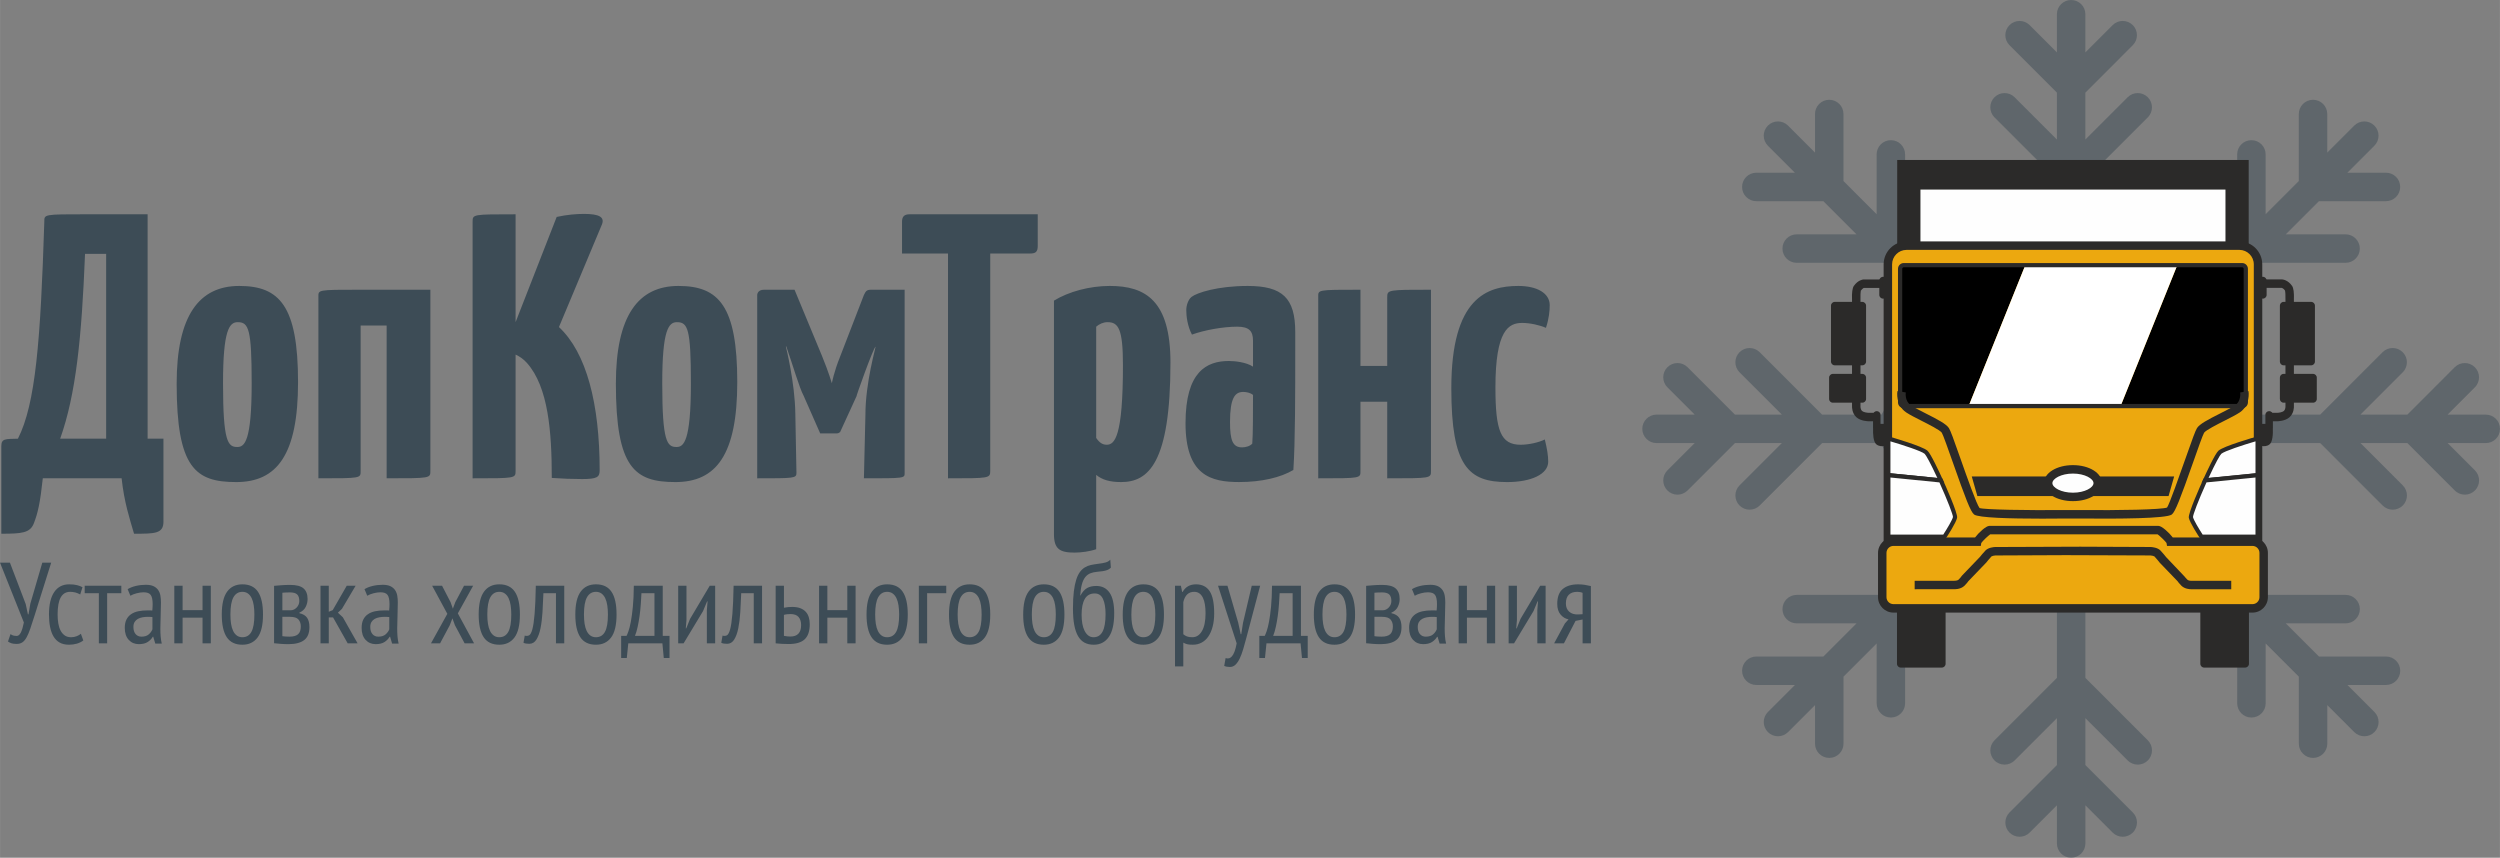 <?xml version="1.0" encoding="UTF-8"?> <!-- Creator: CorelDRAW --> <svg xmlns="http://www.w3.org/2000/svg" xmlns:xlink="http://www.w3.org/1999/xlink" xmlns:xodm="http://www.corel.com/coreldraw/odm/2003" xml:space="preserve" width="31.24mm" height="10.718mm" style="shape-rendering:geometricPrecision; text-rendering:geometricPrecision; image-rendering:optimizeQuality; fill-rule:evenodd; clip-rule:evenodd" viewBox="0 0 3122.9 1071.45"><rect x="0" y="0" width="3122.9" height="1071.45" fill="#808080" stroke="none"/> <defs> <style type="text/css"> <![CDATA[ .fil3 {fill:#FEFEFE;fill-rule:nonzero} .fil2 {fill:#2B2A29;fill-rule:nonzero} .fil4 {fill:#ECA80F;fill-rule:nonzero} .fil0 {fill:#3D4C56;fill-rule:nonzero} .fil5 {fill:black;fill-rule:nonzero} .fil6 {fill:white;fill-rule:nonzero} .fil1 {fill:#3D4C56;fill-rule:nonzero;fill-opacity:0.49} ]]> </style> </defs> <g id="Слой_x0020_1">  <g id="_1740715898800"> <path class="fil0" d="M184.36 267.69l0 280.33 19.78 0 0 103.65c0,15.07 -10.83,15.07 -36.73,15.07 -5.66,-19.31 -12.26,-39.11 -15.54,-69.26l-98.44 0c-3.29,30.63 -6.12,43.35 -11.3,56.54 -4.71,11.78 -15.06,12.72 -40.5,12.72l0 -109.3c0,-9.9 5.17,-8.96 20.71,-9.43 22.14,-43.35 28.26,-122.5 32.97,-270.91 0,-9.43 -0.95,-9.43 52.74,-9.43l76.29 0zm-51.8 280.33l0 -230.86 -26.37 0c-4.23,105.06 -11.3,175.27 -31.08,230.86l57.45 0zm88.08 -68.79c0,105.53 23.54,122.97 74.4,122.97 50.86,0 77.24,-33.92 77.24,-124.85 0,-95.18 -23.08,-120.15 -73.47,-120.15 -49.92,0 -78.17,36.75 -78.17,122.03zm57.92 -0.47c0,-66.91 8.01,-76.32 18.37,-76.32 13.66,0 17.42,8.48 17.42,76.32 0,72.56 -8.96,79.62 -17.89,79.62 -11.79,0 -17.9,-6.13 -17.9,-79.62zm259.02 -116.84l-87.12 0c-55.1,0 -52.75,0 -52.75,9.42l0 226.15c53.69,0 52.75,0 52.75,-9.43l0 -181.39 32.49 0 0 190.81c55.1,0 54.63,0 54.63,-9.43l0 -226.14zm598.59 -94.24c-6.6,0 -9.42,2.83 -9.42,9.43l0 39.58 57.45 0 0 280.8c51.81,0 52.75,0 52.75,-9.43l0 -271.38 49.92 0c6.6,0 9.42,-1.89 9.42,-9.43l0 -39.58 -160.13 0zm180.38 399.53c0,18.37 7.07,23.09 25.43,23.09 8.49,0 19.31,-1.42 27.32,-4.24l0 -92.82c7.53,6.13 16.95,8.95 31.09,8.95 33.9,0 61.69,-23.08 61.69,-149.35 0,-77.27 -31.09,-95.65 -75.82,-95.65 -24.96,0 -51.34,7.07 -69.71,18.37l0 291.64zm52.75 -259.13c3.77,-3.3 8.94,-5.65 14.13,-5.65 13.67,0 19.3,8.48 19.3,53.71 0,89.52 -10.36,99.41 -20.24,99.41 -5.19,0 -8.95,-2.35 -13.19,-8.48l0 -138.99zm248.66 6.6c0,-42.41 -16.02,-57.48 -59.35,-57.48 -37.67,0 -63.57,8.49 -70.17,13.67 -4.24,3.3 -6.6,10.84 -6.6,16.49 0,7.54 1.41,19.78 7.07,30.62 15.53,-5.65 39.09,-9.9 56.52,-9.9 14.6,0 19.77,5.19 19.77,17.43 0,13.2 0,32.51 0,32.51 -8.48,-5.65 -23.07,-7.07 -30.14,-7.07 -27.79,0 -54.16,13.2 -54.16,77.74 0,65.49 32.03,73.49 66.88,73.49 28.26,0 51.81,-5.65 67.82,-15.07 2.36,-34.87 2.36,-96.12 2.36,-150.3l0 -22.14zm-52.75 78.68c0,19.79 0,50.41 -0.94,60.78 -2.83,3.3 -8.49,4.71 -12.72,4.71 -11.78,0 -15.07,-8.95 -15.07,-31.57 0,-30.15 6.13,-37.69 16.48,-37.69 3.77,0 8.95,0.94 12.25,3.77zm222.29 -131.44c-53.69,0 -54.64,0 -54.64,9.42l0 85.75 -33.43 0 0 -95.17c-55.1,0 -52.75,0 -52.75,9.42l0 226.15c53.69,0 52.75,0 52.75,-9.43l0 -86.22 33.43 0 0 95.65c55.11,0 54.64,0 54.64,-9.43l0 -226.14zm148.35 19.31c0,-15.07 -16.01,-24.03 -39.09,-24.03 -39.1,0 -83.83,14.6 -83.83,127.69 0,97.53 21.19,117.31 69.7,117.31 30.14,0 51.33,-9.89 51.33,-25.44 0,-8.01 -1.41,-16.01 -4.24,-27.79 -7.53,3.77 -20.25,6.59 -30.13,6.59 -24.96,0 -31.56,-17.43 -31.56,-71.62 0,-71.61 16.48,-80.56 33.43,-80.56 9.9,0 22.14,2.83 29.68,6.13 3.77,-11.31 4.71,-21.2 4.71,-28.27zm-1291.83 21.2l0 -134.75c-53.69,0 -53.69,0 -53.69,9.43l0 320.38c53.69,0 53.69,0 53.69,-9.43l0 -145.11c5.18,2.36 9.88,5.66 14.13,10.37 26.84,30.15 31.08,86.22 31.08,143.7 13.19,0.94 25.9,1.41 37.69,1.41 18.83,0 22.13,-2.35 22.13,-10.84 0,-83.39 -16.49,-147 -50.86,-179.04l53.69 -128.15c3.76,-9.43 -3.77,-13.2 -22.62,-13.2 -8.94,0 -21.19,0.94 -33.9,3.77l-51.33 131.45zm125.28 76.79c0,105.53 23.54,122.97 74.4,122.97 50.86,0 77.24,-33.92 77.24,-124.85 0,-95.18 -23.08,-120.15 -73.47,-120.15 -49.92,0 -78.17,36.75 -78.17,122.03zm57.92 -0.47c0,-66.91 8.01,-76.32 18.37,-76.32 13.66,0 17.42,8.48 17.42,76.32 0,72.56 -8.96,79.62 -17.89,79.62 -11.79,0 -17.9,-6.13 -17.9,-79.62zm118.68 118.73c45.68,0 48.98,0 48.98,-6.6l-1.41 -73.96c-0.48,-39.11 -11.79,-83.87 -11.79,-83.87 0,0 0.47,-0.47 0.47,-0.47 8.02,23.09 16.49,52.3 21.66,61.72l20.73 47.11 20.25 0c1.88,0 3.3,-0.47 4.71,-1.88l20.72 -45.23c-2.36,4.72 21.19,-61.25 23.54,-61.25 0.48,0 -12.72,44.76 -12.72,84.81l-1.89 79.62c50.87,0 50.87,0 50.87,-6.6l0 -228.97 -41.92 0c-5.66,0 -6.6,1.88 -8.96,6.59l-29.66 76.8c-8.01,19.78 -10.37,33.45 -10.37,33.45 0,0 -3.77,-13.2 -12.24,-33.92l-34.39 -82.92 -38.15 0c-8.48,0 -8.48,6.59 -8.48,6.59l0 228.98z"></path> <path class="fil0" d="M32.08 754.57l2.74 12.81 0.72 0 2.3 -13.25 14.96 -51.24 11.09 0 -20.58 65.5c-2.11,6.72 -3.96,12.38 -5.54,16.98 -1.58,4.61 -3.17,8.31 -4.75,11.09 -1.59,2.78 -3.34,4.8 -5.26,6.05 -1.91,1.25 -4.26,1.87 -7.04,1.87 -2.5,0 -4.56,-0.24 -6.2,-0.72 -1.63,-0.48 -3.16,-1.25 -4.6,-2.3l3.16 -9.22c1.54,1.06 2.93,1.7 4.18,1.94 1.25,0.24 2.4,0.36 3.46,0.36 2.11,0 3.88,-1.46 5.32,-4.39 1.44,-2.93 2.68,-7.08 3.74,-12.45l-29.78 -74.71 12.37 0 19.71 51.68zm71.95 45.48c-2.39,1.82 -5.13,3.17 -8.2,4.03 -3.07,0.87 -6.29,1.3 -9.65,1.3 -4.6,0 -8.49,-0.89 -11.65,-2.67 -3.17,-1.77 -5.74,-4.32 -7.7,-7.63 -1.97,-3.31 -3.41,-7.29 -4.32,-11.95 -0.92,-4.66 -1.37,-9.82 -1.37,-15.47 0,-12.29 2.18,-21.64 6.55,-28.07 4.37,-6.43 10.62,-9.65 18.77,-9.65 3.75,0 6.96,0.34 9.65,1.01 2.69,0.67 4.99,1.54 6.9,2.59l-2.87 9.07c-3.84,-2.2 -8.01,-3.31 -12.53,-3.31 -5.18,0 -9.09,2.28 -11.72,6.84 -2.64,4.56 -3.96,11.74 -3.96,21.52 0,3.94 0.29,7.63 0.86,11.09 0.58,3.45 1.54,6.45 2.88,9 1.35,2.54 3.06,4.56 5.18,6.05 2.11,1.48 4.75,2.23 7.92,2.23 2.49,0 4.82,-0.43 6.98,-1.3 2.16,-0.86 3.91,-1.87 5.26,-3.02l3.01 8.35zm47.49 -59.02l-17.71 0 0 62.62 -10.35 0 0 -62.62 -17.71 0 0 -9.36 45.77 0 0 9.36zm7.91 -5.04c2.78,-1.73 6.16,-3.07 10.15,-4.03 3.98,-0.96 8.17,-1.44 12.59,-1.44 4.03,0 7.27,0.6 9.72,1.8 2.45,1.2 4.37,2.83 5.76,4.89 1.39,2.07 2.3,4.42 2.73,7.06 0.44,2.64 0.65,5.4 0.65,8.28 0,5.76 -0.12,11.38 -0.36,16.84 -0.26,5.47 -0.38,10.65 -0.38,15.54 0,3.65 0.12,7.03 0.38,10.15 0.24,3.12 0.7,6.07 1.37,8.86l-8.11 0 -2.52 -8.5 -0.58 0c-1.44,2.5 -3.53,4.66 -6.29,6.48 -2.76,1.83 -6.48,2.74 -11.15,2.74 -5.13,0 -9.36,-1.8 -12.64,-5.4 -3.29,-3.6 -4.92,-8.57 -4.92,-14.9 0,-4.12 0.69,-7.58 2.06,-10.36 1.39,-2.79 3.34,-5.04 5.86,-6.77 2.52,-1.73 5.52,-2.95 9,-3.67 3.48,-0.72 7.35,-1.08 11.63,-1.08 0.96,0 1.92,0 2.85,0 0.96,0 1.97,0.04 3,0.14 0.29,-2.98 0.43,-5.62 0.43,-7.92 0,-5.47 -0.81,-9.31 -2.42,-11.52 -1.61,-2.21 -4.56,-3.31 -8.86,-3.31 -2.65,0 -5.53,0.41 -8.67,1.22 -3.15,0.82 -5.76,1.85 -7.85,3.1l-3.43 -8.21zm30.94 34.84c-0.94,-0.1 -1.9,-0.17 -2.86,-0.22 -0.94,-0.05 -1.9,-0.07 -2.83,-0.07 -2.28,0 -4.51,0.19 -6.7,0.58 -2.17,0.38 -4.12,1.05 -5.82,2.01 -1.7,0.96 -3.05,2.26 -4.06,3.89 -0.98,1.63 -1.48,3.7 -1.48,6.19 0,3.84 0.93,6.82 2.78,8.93 1.85,2.11 4.22,3.17 7.18,3.17 3.97,0 7.04,-0.96 9.23,-2.88 2.18,-1.92 3.69,-4.03 4.56,-6.34l0 -15.25zm62.59 0.72l-24.9 0 0 32.1 -10.35 0 0 -71.98 10.35 0 0 30.52 24.9 0 0 -30.52 10.36 0 0 71.98 -10.36 0 0 -32.1zm24.04 -3.89c0,-12.96 2.22,-22.48 6.68,-28.57 4.47,-6.1 10.83,-9.15 19.06,-9.15 8.84,0 15.33,3.12 19.51,9.36 4.17,6.24 6.25,15.69 6.25,28.36 0,13.06 -2.25,22.6 -6.76,28.65 -4.51,6.04 -10.85,9.07 -19,9.07 -8.82,0 -15.31,-3.12 -19.49,-9.36 -4.17,-6.24 -6.25,-15.69 -6.25,-28.36zm10.79 0c0,4.22 0.26,8.06 0.79,11.52 0.53,3.46 1.39,6.43 2.59,8.93 1.2,2.49 2.76,4.44 4.68,5.83 1.92,1.39 4.23,2.09 6.9,2.09 5,0 8.74,-2.23 11.24,-6.7 2.49,-4.46 3.74,-11.69 3.74,-21.66 0,-4.13 -0.26,-7.94 -0.79,-11.45 -0.53,-3.5 -1.39,-6.5 -2.59,-9 -1.2,-2.49 -2.76,-4.44 -4.68,-5.83 -1.92,-1.39 -4.23,-2.09 -6.92,-2.09 -4.88,0 -8.6,2.26 -11.15,6.77 -2.54,4.51 -3.81,11.71 -3.81,21.59zm54.54 -35.85c2.68,-0.19 5.61,-0.43 8.78,-0.72 3.16,-0.28 6.95,-0.43 11.37,-0.43 7.77,0 13.34,1.47 16.68,4.39 3.36,2.93 5.04,7.37 5.04,13.32 0,3.36 -0.79,6.63 -2.38,9.8 -1.58,3.16 -4.24,5.56 -7.98,7.2l0 0.57c4.6,1.06 7.86,3 9.78,5.83 1.92,2.84 2.88,6.7 2.88,11.6 0,7.48 -2.2,12.91 -6.62,16.26 -4.41,3.36 -10.98,5.04 -19.71,5.04 -3.26,0 -6.38,-0.12 -9.35,-0.36 -2.97,-0.24 -5.81,-0.51 -8.49,-0.79l0 -71.7zm10.35 62.91c1.44,0.19 2.81,0.34 4.11,0.43 1.29,0.1 2.9,0.15 4.82,0.15 4.9,0 8.47,-1.01 10.73,-3.03 2.26,-2.01 3.38,-5.28 3.38,-9.79 0,-3.45 -0.96,-6.31 -2.88,-8.57 -1.92,-2.25 -5.42,-3.38 -10.51,-3.38l-9.65 0 0 24.18zm10.66 -32.39c1.34,0 2.64,-0.31 3.89,-0.93 1.25,-0.63 2.37,-1.47 3.38,-2.52 1.01,-1.06 1.8,-2.28 2.38,-3.68 0.57,-1.39 0.86,-2.85 0.86,-4.39 0,-3.74 -0.89,-6.48 -2.66,-8.21 -1.78,-1.72 -4.83,-2.59 -9.15,-2.59 -2.3,0 -4.12,0.05 -5.47,0.15 -1.34,0.09 -2.64,0.19 -3.89,0.28l0 21.88 10.66 0zm52.66 8.93l-5.33 0 0 32.39 -10.35 0 0 -71.98 10.35 0 0 32.53 4.9 -2.01 17.55 -30.52 11.09 0 -17.12 28.93 -5.04 4.76 6.18 5.76 18.42 32.53 -12.38 0 -18.27 -32.39zm39.29 -35.27c2.78,-1.73 6.16,-3.07 10.15,-4.03 3.98,-0.96 8.18,-1.44 12.59,-1.44 4.03,0 7.27,0.6 9.72,1.8 2.45,1.2 4.37,2.83 5.76,4.89 1.39,2.07 2.3,4.42 2.73,7.06 0.44,2.64 0.65,5.4 0.65,8.28 0,5.76 -0.12,11.38 -0.36,16.84 -0.26,5.47 -0.38,10.65 -0.38,15.54 0,3.65 0.12,7.03 0.38,10.15 0.24,3.12 0.7,6.07 1.37,8.86l-8.11 0 -2.52 -8.5 -0.58 0c-1.44,2.5 -3.53,4.66 -6.29,6.48 -2.76,1.83 -6.47,2.74 -11.15,2.74 -5.13,0 -9.36,-1.8 -12.64,-5.4 -3.29,-3.6 -4.91,-8.57 -4.91,-14.9 0,-4.12 0.69,-7.58 2.05,-10.36 1.39,-2.79 3.34,-5.04 5.86,-6.77 2.52,-1.73 5.52,-2.95 9,-3.67 3.48,-0.72 7.36,-1.08 11.63,-1.08 0.96,0 1.92,0 2.85,0 0.96,0 1.97,0.04 3,0.14 0.29,-2.98 0.43,-5.62 0.43,-7.92 0,-5.47 -0.81,-9.31 -2.42,-11.52 -1.61,-2.21 -4.56,-3.31 -8.85,-3.31 -2.66,0 -5.54,0.41 -8.68,1.22 -3.15,0.82 -5.76,1.85 -7.85,3.1l-3.43 -8.21zm30.94 34.84c-0.94,-0.1 -1.9,-0.17 -2.86,-0.22 -0.94,-0.05 -1.9,-0.07 -2.83,-0.07 -2.28,0 -4.5,0.19 -6.69,0.58 -2.18,0.38 -4.13,1.05 -5.83,2.01 -1.7,0.96 -3.05,2.26 -4.06,3.89 -0.98,1.63 -1.48,3.7 -1.48,6.19 0,3.84 0.93,6.82 2.78,8.93 1.85,2.11 4.22,3.17 7.18,3.17 3.98,0 7.04,-0.96 9.23,-2.88 2.18,-1.92 3.69,-4.03 4.56,-6.34l0 -15.25zm72.52 -4.03l-18.98 -35.13 12.38 0 10.65 20.58 2.88 8.07 3.02 -8.07 10.93 -20.58 11.38 0 -19.13 34.55 20.28 37.43 -11.81 0 -12.08 -22.6 -3.17 -8.64 -3.31 8.64 -12.09 22.6 -11.37 0 20.42 -36.85zm39.16 0.86c0,-12.96 2.23,-22.48 6.68,-28.57 4.47,-6.1 10.83,-9.15 19.07,-9.15 8.83,0 15.32,3.12 19.5,9.36 4.17,6.24 6.26,15.69 6.26,28.36 0,13.06 -2.26,22.6 -6.77,28.65 -4.51,6.04 -10.85,9.07 -18.99,9.07 -8.83,0 -15.32,-3.12 -19.5,-9.36 -4.16,-6.24 -6.25,-15.69 -6.25,-28.36zm10.79 0c0,4.22 0.26,8.06 0.79,11.52 0.53,3.46 1.39,6.43 2.59,8.93 1.2,2.49 2.76,4.44 4.68,5.83 1.92,1.39 4.23,2.09 6.91,2.09 4.99,0 8.73,-2.23 11.23,-6.7 2.49,-4.46 3.74,-11.69 3.74,-21.66 0,-4.13 -0.26,-7.94 -0.79,-11.45 -0.53,-3.5 -1.39,-6.5 -2.59,-9 -1.2,-2.49 -2.76,-4.44 -4.68,-5.83 -1.92,-1.39 -4.22,-2.09 -6.91,-2.09 -4.89,0 -8.61,2.26 -11.16,6.77 -2.54,4.51 -3.81,11.71 -3.81,21.59zm85.76 -26.63l-15.68 0c-0.29,8.16 -0.67,16.05 -1.15,23.68 -0.47,7.63 -1.31,14.37 -2.51,20.22 -1.2,5.86 -2.91,10.54 -5.12,14.04 -2.2,3.5 -5.13,5.26 -8.78,5.26 -1.63,0 -3.02,-0.1 -4.18,-0.29 -1.15,-0.19 -2.2,-0.51 -3.16,-0.99l1.58 -8.95c2.02,0.58 3.82,0.46 5.4,-0.36 1.58,-0.81 2.95,-3.31 4.1,-7.51 1.16,-4.18 2.09,-10.58 2.81,-19.19 0.72,-8.59 1.23,-20.37 1.51,-35.27l35.54 0 0 71.98 -10.36 0 0 -62.62zm24.18 26.63c0,-12.96 2.23,-22.48 6.69,-28.57 4.46,-6.1 10.82,-9.15 19.06,-9.15 8.83,0 15.32,3.12 19.5,9.36 4.17,6.24 6.26,15.69 6.26,28.36 0,13.06 -2.26,22.6 -6.77,28.65 -4.51,6.04 -10.85,9.07 -18.99,9.07 -8.83,0 -15.32,-3.12 -19.49,-9.36 -4.17,-6.24 -6.26,-15.69 -6.26,-28.36zm10.79 0c0,4.22 0.26,8.06 0.79,11.52 0.53,3.46 1.39,6.43 2.59,8.93 1.2,2.49 2.76,4.44 4.68,5.83 1.92,1.39 4.23,2.09 6.91,2.09 5,0 8.73,-2.23 11.23,-6.7 2.49,-4.46 3.74,-11.69 3.74,-21.66 0,-4.13 -0.26,-7.94 -0.79,-11.45 -0.53,-3.5 -1.39,-6.5 -2.59,-9 -1.2,-2.49 -2.76,-4.44 -4.67,-5.83 -1.92,-1.39 -4.23,-2.09 -6.92,-2.09 -4.89,0 -8.61,2.26 -11.16,6.77 -2.54,4.51 -3.81,11.71 -3.81,21.59zm106.91 54.27l-7.2 0 -1.73 -18.28 -42.59 0 -1.87 18.28 -7.05 0 0 -27.64 6.76 0c0.58,-1.06 1.37,-3 2.38,-5.83 1,-2.83 1.99,-6.77 2.95,-11.81 0.96,-5.04 1.8,-11.26 2.52,-18.64 0.72,-7.39 1.13,-16.16 1.22,-26.34l36.12 0 0 62.62 8.49 0 0 27.64zm-18.84 -27.64l0 -53.26 -16.25 0c-0.2,4.13 -0.46,8.64 -0.8,13.54 -0.33,4.89 -0.84,9.76 -1.51,14.6 -0.67,4.85 -1.49,9.48 -2.45,13.9 -0.96,4.41 -2.06,8.16 -3.31,11.23l24.32 0zm65.47 -32.1l0.87 -10.95 -0.58 0 -5.04 12.1 -24.32 40.31 -6.75 0 0 -71.98 10.35 0 0 42.76 -0.86 10.51 0.58 0 4.75 -11.81 24.6 -41.46 6.77 0 0 71.98 -10.37 0 0 -41.46zm58.57 -21.16l-15.67 0c-0.29,8.16 -0.67,16.05 -1.15,23.68 -0.48,7.63 -1.32,14.37 -2.52,20.22 -1.2,5.86 -2.91,10.54 -5.12,14.04 -2.2,3.5 -5.13,5.26 -8.78,5.26 -1.63,0 -3.02,-0.1 -4.18,-0.29 -1.15,-0.19 -2.19,-0.51 -3.15,-0.99l1.57 -8.95c2.02,0.58 3.82,0.46 5.4,-0.36 1.58,-0.81 2.95,-3.31 4.1,-7.51 1.16,-4.18 2.09,-10.58 2.81,-19.19 0.72,-8.59 1.23,-20.37 1.51,-35.27l35.55 0 0 71.98 -10.37 0 0 -62.62zm37.7 53.26c2.88,0.58 5.52,0.86 7.92,0.86 9.03,0 13.54,-4.75 13.54,-14.25 0,-4.32 -1.06,-7.71 -3.17,-10.15 -2.11,-2.45 -5.47,-3.68 -10.08,-3.68 -1.25,0 -2.59,0.08 -4.03,0.22 -1.44,0.14 -2.83,0.41 -4.18,0.79l0 26.2zm0 -35.13c1.92,-0.38 3.75,-0.64 5.48,-0.79 1.72,-0.14 3.36,-0.21 4.89,-0.21 4.03,0 7.44,0.55 10.23,1.65 2.77,1.11 5.03,2.62 6.75,4.54 1.73,1.92 2.98,4.2 3.75,6.84 0.77,2.64 1.15,5.45 1.15,8.42 0,8.74 -2.11,15.06 -6.34,19 -4.21,3.94 -10.83,5.9 -19.85,5.9 -5.66,0 -11.12,-0.28 -16.39,-0.86l0 -71.98 10.35 0 0 27.49zm79.15 12.39l-24.9 0 0 32.1 -10.35 0 0 -71.98 10.35 0 0 30.52 24.9 0 0 -30.52 10.36 0 0 71.98 -10.36 0 0 -32.1zm24.03 -3.89c0,-12.96 2.23,-22.48 6.69,-28.57 4.47,-6.1 10.83,-9.15 19.06,-9.15 8.84,0 15.33,3.12 19.5,9.36 4.17,6.24 6.26,15.69 6.26,28.36 0,13.06 -2.26,22.6 -6.77,28.65 -4.5,6.04 -10.84,9.07 -18.99,9.07 -8.82,0 -15.31,-3.12 -19.49,-9.36 -4.17,-6.24 -6.26,-15.69 -6.26,-28.36zm10.8 0c0,4.22 0.26,8.06 0.79,11.52 0.53,3.46 1.39,6.43 2.59,8.93 1.2,2.49 2.76,4.44 4.68,5.83 1.91,1.39 4.22,2.09 6.9,2.09 5,0 8.74,-2.23 11.24,-6.7 2.49,-4.46 3.74,-11.69 3.74,-21.66 0,-4.13 -0.26,-7.94 -0.79,-11.45 -0.53,-3.5 -1.39,-6.5 -2.59,-9 -1.2,-2.49 -2.76,-4.44 -4.68,-5.83 -1.92,-1.39 -4.23,-2.09 -6.92,-2.09 -4.89,0 -8.6,2.26 -11.15,6.77 -2.54,4.51 -3.81,11.71 -3.81,21.59zm88.78 -26.63l-23.89 0 0 62.62 -10.35 0 0 -71.98 34.24 0 0 9.36zm3.45 26.63c0,-12.96 2.23,-22.48 6.69,-28.57 4.47,-6.1 10.82,-9.15 19.06,-9.15 8.84,0 15.33,3.12 19.5,9.36 4.17,6.24 6.26,15.69 6.26,28.36 0,13.06 -2.26,22.6 -6.77,28.65 -4.5,6.04 -10.84,9.07 -18.99,9.07 -8.83,0 -15.31,-3.12 -19.49,-9.36 -4.17,-6.24 -6.26,-15.69 -6.26,-28.36zm10.8 0c0,4.22 0.26,8.06 0.79,11.52 0.53,3.46 1.39,6.43 2.59,8.93 1.2,2.49 2.75,4.44 4.67,5.83 1.92,1.39 4.23,2.09 6.91,2.09 5,0 8.74,-2.23 11.24,-6.7 2.49,-4.46 3.74,-11.69 3.74,-21.66 0,-4.13 -0.26,-7.94 -0.79,-11.45 -0.53,-3.5 -1.39,-6.5 -2.59,-9 -1.2,-2.49 -2.76,-4.44 -4.68,-5.83 -1.92,-1.39 -4.23,-2.09 -6.92,-2.09 -4.89,0 -8.61,2.26 -11.15,6.77 -2.54,4.51 -3.81,11.71 -3.81,21.59zm81.87 0c0,-12.96 2.23,-22.48 6.69,-28.57 4.47,-6.1 10.83,-9.15 19.06,-9.15 8.84,0 15.33,3.12 19.51,9.36 4.16,6.24 6.25,15.69 6.25,28.36 0,13.06 -2.26,22.6 -6.76,28.65 -4.51,6.04 -10.85,9.07 -19,9.07 -8.82,0 -15.31,-3.12 -19.49,-9.36 -4.17,-6.24 -6.26,-15.69 -6.26,-28.36zm10.8 0c0,4.22 0.26,8.06 0.79,11.52 0.53,3.46 1.39,6.43 2.59,8.93 1.2,2.49 2.76,4.44 4.68,5.83 1.92,1.39 4.23,2.09 6.9,2.09 5,0 8.74,-2.23 11.24,-6.7 2.49,-4.46 3.74,-11.69 3.74,-21.66 0,-4.13 -0.26,-7.94 -0.79,-11.45 -0.53,-3.5 -1.39,-6.5 -2.59,-9 -1.2,-2.49 -2.76,-4.44 -4.68,-5.83 -1.92,-1.39 -4.23,-2.09 -6.92,-2.09 -4.88,0 -8.6,2.26 -11.15,6.77 -2.54,4.51 -3.81,11.71 -3.81,21.59zm60.73 -23.75c2.48,-4.51 5.27,-7.63 8.34,-9.36 3.07,-1.73 6.91,-2.59 11.52,-2.59 7.1,0 12.59,2.78 16.47,8.35 3.89,5.57 5.83,14.16 5.83,25.77 0,13.34 -2.26,23.22 -6.77,29.65 -4.51,6.43 -10.79,9.65 -18.84,9.65 -4.32,0 -8.09,-0.84 -11.31,-2.52 -3.2,-1.68 -5.89,-4.32 -8.05,-7.92 -2.16,-3.6 -3.79,-8.28 -4.9,-14.04 -1.1,-5.76 -1.65,-12.72 -1.65,-20.87 0,-8.26 0.36,-15.3 1.08,-21.16 0.72,-5.86 1.73,-10.8 3.02,-14.82 1.3,-4.03 2.86,-7.25 4.68,-9.65 1.83,-2.4 3.88,-4.3 6.18,-5.69 2.31,-1.39 4.83,-2.37 7.56,-2.95 2.74,-0.58 5.64,-1.06 8.72,-1.44 4.03,-0.48 7.23,-1.06 9.63,-1.73 2.4,-0.67 4.32,-1.82 5.76,-3.45l0.72 9.93c-0.76,0.82 -1.63,1.49 -2.59,2.07 -0.96,0.55 -2.11,1.03 -3.45,1.44 -1.35,0.4 -2.91,0.74 -4.68,0.98 -1.77,0.26 -3.86,0.48 -6.26,0.7 -3.26,0.28 -6.12,0.91 -8.57,1.87 -2.44,0.96 -4.56,2.52 -6.33,4.68 -1.78,2.16 -3.19,5.11 -4.24,8.85 -1.06,3.75 -1.78,8.5 -2.16,14.26l0.29 0zm1.44 23.89c0,3.94 0.29,7.61 0.85,11.02 0.58,3.41 1.49,6.38 2.74,8.93 1.25,2.54 2.81,4.56 4.68,6.05 1.87,1.48 4.1,2.23 6.69,2.23 5,0 8.74,-2.35 11.23,-7.06 2.49,-4.7 3.74,-12 3.74,-21.88 0,-7.87 -1.06,-14.13 -3.17,-18.78 -2.1,-4.65 -5.56,-6.98 -10.36,-6.98 -5.66,0 -9.81,2.3 -12.45,6.91 -2.64,4.61 -3.95,11.14 -3.95,19.57zm51.36 -0.14c0,-12.96 2.23,-22.48 6.69,-28.57 4.47,-6.1 10.83,-9.15 19.06,-9.15 8.84,0 15.33,3.12 19.51,9.36 4.16,6.24 6.25,15.69 6.25,28.36 0,13.06 -2.26,22.6 -6.76,28.65 -4.51,6.04 -10.85,9.07 -19,9.07 -8.82,0 -15.31,-3.12 -19.49,-9.36 -4.17,-6.24 -6.26,-15.69 -6.26,-28.36zm10.8 0c0,4.22 0.26,8.06 0.79,11.52 0.53,3.46 1.39,6.43 2.59,8.93 1.2,2.49 2.76,4.44 4.68,5.83 1.92,1.39 4.23,2.09 6.9,2.09 5,0 8.74,-2.23 11.24,-6.7 2.49,-4.46 3.74,-11.69 3.74,-21.66 0,-4.13 -0.26,-7.94 -0.79,-11.45 -0.53,-3.5 -1.39,-6.5 -2.59,-9 -1.2,-2.49 -2.76,-4.44 -4.68,-5.83 -1.92,-1.39 -4.23,-2.09 -6.92,-2.09 -4.88,0 -8.6,2.26 -11.15,6.77 -2.54,4.51 -3.81,11.71 -3.81,21.59zm54.54 -35.99l7.34 0 1.57 7.78 0.58 0c3.55,-6.34 9.12,-9.51 16.69,-9.51 7.59,0 13.27,2.83 17.05,8.5 3.79,5.66 5.69,14.92 5.69,27.78 0,6.05 -0.63,11.5 -1.88,16.33 -1.24,4.85 -3.02,8.98 -5.32,12.39 -2.31,3.41 -5.12,6 -8.42,7.77 -3.31,1.78 -6.98,2.67 -11.01,2.67 -2.79,0 -5,-0.17 -6.63,-0.51 -1.63,-0.33 -3.41,-1.03 -5.33,-2.08l0 29.65 -10.35 0 0 -100.77zm10.35 60.6c1.35,1.16 2.86,2.07 4.54,2.74 1.68,0.67 3.91,1.01 6.7,1.01 5.08,0 9.12,-2.59 12.09,-7.78 2.97,-5.18 4.46,-12.57 4.46,-22.16 0,-4.04 -0.27,-7.68 -0.8,-10.95 -0.52,-3.26 -1.36,-6.07 -2.52,-8.42 -1.14,-2.35 -2.6,-4.18 -4.38,-5.47 -1.77,-1.3 -3.96,-1.95 -6.55,-1.95 -7.01,0 -11.52,4.27 -13.54,12.82l0 40.16zm68.65 -14.11l3.03 13.97 0.72 0 2.15 -13.97 10.94 -46.49 10.51 0 -17.12 64.64c-1.35,5.18 -2.69,10.03 -4.04,14.54 -1.34,4.51 -2.79,8.42 -4.38,11.74 -1.58,3.31 -3.36,5.9 -5.33,7.77 -1.96,1.87 -4.29,2.81 -6.98,2.81 -2.69,0 -5.04,-0.43 -7.06,-1.3l1.73 -9.79c1.35,0.48 2.69,0.58 4.03,0.29 1.35,-0.29 2.62,-1.1 3.82,-2.45 1.2,-1.34 2.3,-3.33 3.31,-5.97 1.01,-2.64 1.9,-6.08 2.67,-10.3l-23.31 -71.98 11.8 0 13.53 46.49zm86.76 43.77l-7.19 0 -1.73 -18.28 -42.6 0 -1.87 18.28 -7.05 0 0 -27.64 6.76 0c0.58,-1.06 1.37,-3 2.38,-5.83 1,-2.83 1.99,-6.77 2.95,-11.81 0.96,-5.04 1.8,-11.26 2.52,-18.64 0.72,-7.39 1.13,-16.16 1.22,-26.34l36.13 0 0 62.62 8.48 0 0 27.64zm-18.84 -27.64l0 -53.26 -16.25 0c-0.2,4.13 -0.46,8.64 -0.8,13.54 -0.33,4.89 -0.84,9.76 -1.51,14.6 -0.67,4.85 -1.49,9.48 -2.45,13.9 -0.96,4.41 -2.06,8.16 -3.31,11.23l24.32 0zm26.48 -26.63c0,-12.96 2.23,-22.48 6.69,-28.57 4.46,-6.1 10.82,-9.15 19.06,-9.15 8.84,0 15.32,3.12 19.5,9.36 4.17,6.24 6.26,15.69 6.26,28.36 0,13.06 -2.26,22.6 -6.77,28.65 -4.51,6.04 -10.84,9.07 -18.99,9.07 -8.83,0 -15.32,-3.12 -19.49,-9.36 -4.17,-6.24 -6.26,-15.69 -6.26,-28.36zm10.79 0c0,4.22 0.26,8.06 0.79,11.52 0.53,3.46 1.39,6.43 2.59,8.93 1.2,2.49 2.76,4.44 4.68,5.83 1.92,1.39 4.23,2.09 6.91,2.09 5,0 8.74,-2.23 11.23,-6.7 2.49,-4.46 3.74,-11.69 3.74,-21.66 0,-4.13 -0.26,-7.94 -0.79,-11.45 -0.53,-3.5 -1.39,-6.5 -2.59,-9 -1.2,-2.49 -2.75,-4.44 -4.67,-5.83 -1.92,-1.39 -4.23,-2.09 -6.92,-2.09 -4.89,0 -8.61,2.26 -11.16,6.77 -2.54,4.51 -3.81,11.71 -3.81,21.59zm54.54 -35.85c2.68,-0.19 5.61,-0.43 8.78,-0.72 3.17,-0.28 6.96,-0.43 11.37,-0.43 7.77,0 13.34,1.47 16.69,4.39 3.36,2.93 5.04,7.37 5.04,13.32 0,3.36 -0.79,6.63 -2.38,9.8 -1.58,3.16 -4.24,5.56 -7.99,7.2l0 0.57c4.61,1.06 7.87,3 9.79,5.83 1.92,2.84 2.88,6.7 2.88,11.6 0,7.48 -2.2,12.91 -6.62,16.26 -4.42,3.36 -10.99,5.04 -19.71,5.04 -3.26,0 -6.38,-0.12 -9.36,-0.36 -2.97,-0.24 -5.81,-0.51 -8.49,-0.79l0 -71.7zm10.36 62.91c1.44,0.19 2.81,0.34 4.11,0.43 1.29,0.1 2.9,0.15 4.82,0.15 4.89,0 8.46,-1.01 10.72,-3.03 2.26,-2.01 3.38,-5.28 3.38,-9.79 0,-3.45 -0.96,-6.31 -2.88,-8.57 -1.92,-2.25 -5.42,-3.38 -10.51,-3.38l-9.64 0 0 24.18zm10.65 -32.39c1.34,0 2.64,-0.31 3.89,-0.93 1.25,-0.63 2.37,-1.47 3.38,-2.52 1.01,-1.06 1.8,-2.28 2.38,-3.68 0.57,-1.39 0.86,-2.85 0.86,-4.39 0,-3.74 -0.89,-6.48 -2.66,-8.21 -1.78,-1.72 -4.83,-2.59 -9.14,-2.59 -2.3,0 -4.12,0.05 -5.47,0.15 -1.34,0.09 -2.64,0.19 -3.89,0.28l0 21.88 10.65 0zm36.27 -26.34c2.78,-1.73 6.16,-3.07 10.15,-4.03 3.97,-0.96 8.17,-1.44 12.59,-1.44 4.03,0 7.27,0.6 9.72,1.8 2.45,1.2 4.37,2.83 5.75,4.89 1.39,2.07 2.3,4.42 2.73,7.06 0.44,2.64 0.65,5.4 0.65,8.28 0,5.76 -0.12,11.38 -0.36,16.84 -0.26,5.47 -0.38,10.65 -0.38,15.54 0,3.65 0.12,7.03 0.38,10.15 0.24,3.12 0.7,6.07 1.37,8.86l-8.1 0 -2.52 -8.5 -0.58 0c-1.44,2.5 -3.53,4.66 -6.29,6.48 -2.76,1.83 -6.48,2.74 -11.16,2.74 -5.12,0 -9.35,-1.8 -12.63,-5.4 -3.29,-3.6 -4.92,-8.57 -4.92,-14.9 0,-4.12 0.69,-7.58 2.06,-10.36 1.39,-2.79 3.34,-5.04 5.86,-6.77 2.52,-1.73 5.52,-2.95 8.99,-3.67 3.48,-0.72 7.36,-1.08 11.64,-1.08 0.96,0 1.92,0 2.85,0 0.96,0 1.97,0.04 3,0.14 0.29,-2.98 0.43,-5.62 0.43,-7.92 0,-5.47 -0.81,-9.31 -2.42,-11.52 -1.61,-2.21 -4.56,-3.31 -8.86,-3.31 -2.66,0 -5.54,0.41 -8.67,1.22 -3.15,0.82 -5.76,1.85 -7.85,3.1l-3.43 -8.21zm30.94 34.84c-0.94,-0.1 -1.9,-0.17 -2.86,-0.22 -0.94,-0.05 -1.9,-0.07 -2.83,-0.07 -2.28,0 -4.51,0.19 -6.7,0.58 -2.18,0.38 -4.13,1.05 -5.83,2.01 -1.69,0.96 -3.04,2.26 -4.05,3.89 -0.98,1.63 -1.48,3.7 -1.48,6.19 0,3.84 0.93,6.82 2.78,8.93 1.85,2.11 4.21,3.17 7.17,3.17 3.98,0 7.05,-0.96 9.24,-2.88 2.18,-1.92 3.69,-4.03 4.56,-6.34l0 -15.25zm62.59 0.72l-24.9 0 0 32.1 -10.35 0 0 -71.98 10.35 0 0 30.52 24.9 0 0 -30.52 10.36 0 0 71.98 -10.36 0 0 -32.1zm63.03 -9.36l0.87 -10.95 -0.58 0 -5.04 12.1 -24.32 40.31 -6.76 0 0 -71.98 10.36 0 0 42.76 -0.86 10.51 0.58 0 4.75 -11.81 24.6 -41.46 6.76 0 0 71.98 -10.36 0 0 -41.46zm56.55 11.66l-8.78 1.73 -14.54 28.07 -12.23 0 13.38 -24.76 4.61 -5.18c-3.94,-0.77 -7.27,-2.79 -10,-6.05 -2.73,-3.26 -4.1,-7.68 -4.1,-13.25 0,-8.64 2.33,-14.87 6.97,-18.71 4.66,-3.84 11.02,-5.76 19.07,-5.76 2.98,0 5.78,0.22 8.42,0.65 2.64,0.43 5.16,0.94 7.56,1.51l0 71.55 -10.37 0 0 -29.8zm0 -6.62l0 -26.63c-0.95,-0.48 -2.06,-0.82 -3.3,-1.01 -1.25,-0.19 -2.36,-0.29 -3.32,-0.29 -4.6,0 -8.13,1.2 -10.58,3.6 -2.45,2.4 -3.67,6.05 -3.67,10.95 0,4.41 1.39,7.84 4.17,10.29 2.79,2.45 6.48,3.58 11.09,3.39l5.61 -0.29z"></path> <path class="fil1" d="M2690.52 715.68l-206.69 0 -103.35 -179 103.35 -179 206.69 0 103.34 179 -103.34 179zm414.61 -197.74l-47.67 0 34.07 -34.08c6.95,-6.94 6.95,-18.19 0,-25.14 -6.95,-6.95 -18.2,-6.95 -25.14,0l-59.22 59.22 -58.58 0 52.83 -52.84c6.95,-6.95 6.95,-18.2 0,-25.15 -6.95,-6.94 -18.2,-6.94 -25.15,0l-77.97 77.99 -74.18 0 -71.02 -123 66.65 -66.65 110.28 0c9.83,0 17.78,-7.96 17.78,-17.77 0,-9.83 -7.96,-17.78 -17.78,-17.78l-74.72 0 41.43 -41.43 83.75 0c9.82,0 17.77,-7.96 17.77,-17.77 0,-9.83 -7.96,-17.79 -17.77,-17.79l-48.18 0 33.71 -33.7c6.94,-6.95 6.94,-18.2 0,-25.15 -6.95,-6.95 -18.2,-6.95 -25.15,0l-33.7 33.71 0 -48.18c0,-9.82 -7.97,-17.78 -17.79,-17.78 -9.82,0 -17.77,7.97 -17.77,17.78l0 83.74 -41.43 41.43 0 -74.71c0,-9.83 -7.96,-17.78 -17.78,-17.78 -9.82,0 -17.78,7.96 -17.78,17.78l0 110.28 -59.9 59.9 -23.64 -40.94 -106.09 0 0 -97.52 77.98 -77.98c6.95,-6.95 6.95,-18.19 0,-25.14 -6.94,-6.95 -18.2,-6.95 -25.14,0l-52.84 52.83 0 -58.58 59.22 -59.23c6.95,-6.94 6.95,-18.19 0,-25.13 -6.95,-6.94 -18.2,-6.94 -25.15,0l-34.07 34.07 0 -47.69c0,-9.79 -7.96,-17.74 -17.77,-17.74 -9.83,0 -17.78,7.96 -17.78,17.74l0 47.69 -34.07 -34.07c-6.95,-6.94 -18.2,-6.94 -25.15,0 -6.94,6.94 -6.94,18.19 0,25.13l59.22 59.23 0 58.58 -52.83 -52.83c-6.95,-6.95 -18.21,-6.95 -25.15,0 -6.95,6.95 -6.95,18.19 0,25.14l77.98 77.98 0 97.52 -106.09 0 -23.63 40.94 -59.91 -59.9 0 -110.28c0,-9.83 -7.96,-17.78 -17.78,-17.78 -9.83,0 -17.78,7.96 -17.78,17.78l0 74.71 -41.42 -41.43 0 -83.74c0,-9.82 -7.97,-17.78 -17.78,-17.78 -9.83,0 -17.78,7.97 -17.78,17.78l0 48.18 -33.71 -33.71c-6.94,-6.95 -18.2,-6.95 -25.14,0 -6.95,6.95 -6.95,18.2 0,25.15l33.71 33.7 -48.19 0c-9.82,0 -17.77,7.97 -17.77,17.79 0,9.82 7.96,17.77 17.77,17.77l83.75 0 41.43 41.43 -74.72 0c-9.82,0 -17.78,7.96 -17.78,17.78 0,9.82 7.97,17.77 17.78,17.77l110.28 0 66.65 66.65 -71.02 123 -74.17 0 -77.99 -77.99c-6.94,-6.94 -18.19,-6.94 -25.14,0 -6.94,6.95 -6.94,18.2 0,25.15l52.83 52.84 -58.58 0 -59.21 -59.22c-6.95,-6.95 -18.2,-6.95 -25.15,0 -6.94,6.95 -6.94,18.2 0,25.14l34.07 34.08 -47.66 0c-9.82,0 -17.78,7.96 -17.78,17.77 0,9.82 7.97,17.78 17.78,17.78l47.66 0 -34.07 34.07c-6.94,6.95 -6.94,18.2 0,25.14 3.48,3.48 8.03,5.22 12.58,5.22 4.55,0 9.1,-1.74 12.58,-5.22l59.21 -59.21 58.58 0 -52.83 52.83c-6.94,6.95 -6.94,18.2 0,25.15 3.48,3.47 8.03,5.21 12.58,5.21 4.55,0 9.1,-1.74 12.57,-5.21l77.99 -77.98 73.06 0 71.42 123.7 -65.94 65.94 -110.28 0c-9.82,0 -17.78,7.96 -17.78,17.78 0,9.82 7.97,17.78 17.78,17.78l74.72 0 -41.43 41.42 -83.75 0c-9.82,0 -17.77,7.97 -17.77,17.78 0,9.82 7.96,17.78 17.77,17.78l48.19 0 -33.71 33.71c-6.95,6.94 -6.95,18.19 0,25.14 3.47,3.47 8.02,5.21 12.57,5.21 4.56,0 9.11,-1.74 12.58,-5.21l33.71 -33.71 0 48.18c0,9.82 7.96,17.78 17.78,17.78 9.82,0 17.78,-7.97 17.78,-17.78l0 -83.74 41.42 -41.43 0 74.72c0,9.82 7.96,17.78 17.78,17.78 9.83,0 17.78,-7.97 17.78,-17.78l0 -110.28 59.2 -59.2 24.34 42.16 106.09 0 0 95.59 -77.98 77.98c-6.95,6.95 -6.95,18.2 0,25.14 6.94,6.95 18.2,6.95 25.15,0l52.83 -52.83 0 58.58 -59.22 59.22c-6.94,6.95 -6.94,18.2 0,25.15 6.95,6.95 18.2,6.94 25.15,0l34.07 -34.07 0 47.66c0,9.82 7.96,17.78 17.78,17.78 9.82,0 17.77,-7.97 17.77,-17.78l0 -47.66 34.07 34.07c3.48,3.47 8.03,5.21 12.58,5.21 4.56,0 9.11,-1.74 12.58,-5.21 6.95,-6.95 6.95,-18.2 0,-25.15l-59.22 -59.22 0 -58.58 52.84 52.83c3.47,3.48 8.02,5.21 12.57,5.21 4.56,0 9.11,-1.73 12.58,-5.21 6.95,-6.94 6.95,-18.19 0,-25.14l-77.98 -77.98 0 -95.59 106.09 0 24.35 -42.16 59.19 59.2 0 110.28c0,9.82 7.97,17.78 17.78,17.78 9.83,0 17.78,-7.97 17.78,-17.78l0 -74.72 41.43 41.43 0 83.74c0,9.82 7.96,17.78 17.77,17.78 9.83,0 17.79,-7.97 17.79,-17.78l0 -48.18 33.7 33.71c3.47,3.47 8.02,5.21 12.58,5.21 4.55,0 9.1,-1.74 12.58,-5.21 6.94,-6.95 6.94,-18.2 0,-25.14l-33.71 -33.71 48.18 0c9.82,0 17.77,-7.97 17.77,-17.78 0,-9.82 -7.96,-17.78 -17.77,-17.78l-83.75 0 -41.43 -41.42 74.72 0c9.83,0 17.78,-7.97 17.78,-17.78 0,-9.83 -7.96,-17.78 -17.78,-17.78l-110.28 0 -65.94 -65.94 71.42 -123.7 73.07 0 77.97 77.98c3.48,3.47 8.03,5.21 12.58,5.21 4.56,0 9.11,-1.74 12.58,-5.21 6.95,-6.95 6.95,-18.2 0,-25.15l-52.83 -52.83 58.58 0 59.22 59.21c3.47,3.48 8.02,5.22 12.58,5.22 4.54,0 9.1,-1.74 12.57,-5.22 6.95,-6.94 6.95,-18.19 0,-25.14l-34.07 -34.07 47.67 0c9.82,0 17.77,-7.97 17.77,-17.78 0,-9.82 -7.96,-17.77 -17.77,-17.77z"></path> <path class="fil2" d="M2809.33 829.26c0,2.57 -2.13,4.67 -4.71,4.67l-51.32 0c-2.58,0 -4.71,-2.1 -4.71,-4.67l0 -93.42c0,-2.57 2.13,-4.67 4.71,-4.67l51.32 0c2.58,0 4.71,2.1 4.71,4.67l0 93.42z"></path> <path class="fil2" d="M2430.38 829.26c0,2.57 -2.11,4.67 -4.69,4.67l-51.36 0c-2.56,0 -4.68,-2.1 -4.68,-4.67l0 -93.42c0,-2.57 2.12,-4.67 4.68,-4.67l51.36 0c2.58,0 4.69,2.1 4.69,4.67l0 93.42z"></path> <polygon class="fil2" points="2809.01,463.16 2369.94,463.16 2369.94,199.83 2809.01,199.83 "></polygon> <polygon class="fil3" points="2780,433.3 2398.97,433.3 2398.97,236.81 2780,236.81 "></polygon> <path class="fil4" d="M2820.72 686.04c0,12.9 -10.47,23.33 -23.36,23.33l-415.75 0c-12.91,0 -23.34,-10.44 -23.34,-23.33l0 -355.8c0,-12.91 10.44,-23.38 23.34,-23.38l415.75 0c12.9,0 23.36,10.48 23.36,23.38l0 355.8z"></path> <path class="fil2" d="M2797.36 714.68l-415.75 0c-15.79,0 -28.63,-12.86 -28.63,-28.64l0 -355.8c0,-15.79 12.84,-28.65 28.63,-28.65l415.75 0c15.78,0 28.6,12.86 28.6,28.65l0 355.8c0,15.78 -12.82,28.64 -28.6,28.64zm-415.75 -402.53l0 0c-9.95,0 -18.06,8.12 -18.06,18.09l0 355.8c0,9.96 8.12,18.04 18.06,18.04l415.75 0c9.96,0 18.03,-8.09 18.03,-18.04l0 -355.8c0,-9.98 -8.08,-18.09 -18.03,-18.09l-415.75 0z"></path> <path class="fil4" d="M2813.71 676.68l-102.28 0c-0.38,-2.21 -12.84,-14.45 -15.16,-14.45l-211.23 0c-2.33,0 -14.79,12.24 -15.14,14.45l-104.61 0c-7.74,0 -14,6.26 -14,14.01l0 55.28c0,7.73 6.26,14.02 14,14.02l448.44 0c7.72,0 14.01,-6.29 14.01,-14.02l0 -55.28c0,-7.75 -6.29,-14.01 -14.01,-14.01z"></path> <path class="fil2" d="M2813.71 765.26l-448.44 0c-10.65,0 -19.3,-8.65 -19.3,-19.29l0 -55.28c0,-10.64 8.66,-19.3 19.3,-19.3l101.91 0c4.43,-5.9 13.65,-14.47 17.85,-14.47l211.23 0c4.23,0 13.43,8.6 17.89,14.47l99.56 0c10.65,0 19.29,8.67 19.29,19.3l0 55.28c0,10.65 -8.65,19.29 -19.29,19.29zm-448.44 -83.32l0 0c-4.82,0 -8.74,3.94 -8.74,8.75l0 55.28c0,4.81 3.92,8.72 8.74,8.72l448.44 0c4.82,0 8.74,-3.91 8.74,-8.72l0 -55.28c0,-4.81 -3.92,-8.75 -8.74,-8.75l-106.74 0 -0.62 -3.62c-1.74,-2.55 -8.52,-9.09 -11.12,-10.82l-209.16 0c-2.61,1.73 -9.38,8.27 -11.13,10.8l-0.56 3.64 -109.11 0z"></path> <path class="fil2" d="M2737.39 736.1c-2.39,0 -8.46,-0.46 -12.49,-4.48 -2.65,-2.71 -4.08,-4.54 -4.75,-5.58l-22.21 -23.06c-0.35,-0.43 -4.42,-5.64 -6.69,-7.9 -0.62,-0.48 -3.06,-1.09 -4.93,-1.21l-106.02 -0.38 -87.92 0.4c-1.62,0.1 -4.06,0.71 -4.7,1.21 -2.26,2.24 -6.34,7.45 -6.35,7.48l-22.54 23.46c-0.68,1.02 -2.05,2.86 -4.71,5.54 -5,4.99 -12.98,4.52 -13.91,4.46l-48.43 0.03 0 -10.56 48.85 0c1.93,0.06 4.87,-0.29 6,-1.39 2.6,-2.59 3.38,-3.92 3.38,-3.92l0.82 -1.07 22.54 -23.49c0,-0.02 4.44,-5.58 6.94,-8.05 3.58,-3.57 9.94,-4.16 11.84,-4.26l106.51 -0.4 88.02 0.37c2.1,0.13 8.46,0.72 12.06,4.29 2.58,2.56 7.23,8.44 7.23,8.44l23.08 24.29c0,0 0.89,1.31 3.39,3.8 1.14,1.19 4.21,1.53 5.58,1.39l49.24 0 0 10.56 -48.84 0c-0.08,0 -0.47,0.03 -0.99,0.03z"></path> <path class="fil5" d="M2800.82 331.21l-81 0 -70.84 176.04 151.84 0c2.48,0 4.58,-2.08 4.58,-4.59l0 -166.82c0,-2.58 -2.1,-4.63 -4.58,-4.63z"></path> <path class="fil5" d="M2378.17 331.21c-2.52,0 -4.6,2.05 -4.6,4.63l0 166.82c0,2.51 2.08,4.59 4.6,4.59l81 0 70.81 -176.04 -151.81 0z"></path> <polygon class="fil6" points="2529.97,331.21 2459.17,507.25 2648.98,507.25 2719.82,331.21 "></polygon> <path class="fil2" d="M2800.82 509.89l-422.66 0c-4.01,0 -7.24,-3.25 -7.24,-7.23l0 -166.82c0,-4.03 3.23,-7.25 7.24,-7.25l422.66 0c3.96,0 7.22,3.22 7.22,7.25l0 166.82c0,3.98 -3.26,7.23 -7.22,7.23zm-422.66 -176.02l0 0c-1.09,0 -1.95,0.87 -1.95,1.97l0 166.82c0,1.06 0.86,1.93 1.95,1.93l422.66 0c1.04,0 1.92,-0.87 1.92,-1.93l0 -166.82c0,-1.1 -0.88,-1.97 -1.92,-1.97l-422.66 0z"></path> <path class="fil2" d="M2831.41 368.36c0,2.59 -2.11,4.69 -4.67,4.69l-1.93 0c-2.58,0 -4.71,-2.1 -4.71,-4.69l0 -17.88c0,-2.6 2.13,-4.7 4.71,-4.7l1.93 0c2.56,0 4.67,2.1 4.67,4.7l0 17.88z"></path> <path class="fil2" d="M2833.79 526.26l0 -10.59 10.85 0c2.38,-0.03 6.61,-0.79 8.36,-2.34 1.63,-1.46 1.97,-4.5 1.93,-5.45l0 -133.67c0.16,-4.87 -0.15,-10.1 -0.64,-11.41 -1.98,-2.78 -4.05,-3.2 -4.17,-3.22l-22.22 0.06 0 -10.59 22.98 0c1.21,0.12 7.31,0.9 12.34,8.13 1.82,2.64 2.57,8.44 2.26,17.18l0 133.35c0.06,0.68 0.17,8.46 -5.46,13.47 -5.33,4.82 -14.31,5.04 -15.31,5.07l-10.91 0z"></path> <path class="fil2" d="M2839.24 518.23c0,-2.59 -2.1,-4.65 -4.67,-4.65 -2.57,0 -4.71,2.06 -4.71,4.65l0 11.29 -9.36 0 0 26.09c0,0 8.19,4.27 14.4,-0.38 4.18,-3.12 4.51,-13.49 4.28,-20.07 0,-0.2 0.06,-0.37 0.06,-0.58l0 -16.34z"></path> <path class="fil2" d="M2891.75 451.68c0,2.57 -2.09,4.67 -4.65,4.67l-34.48 0c-2.6,0 -4.65,-2.1 -4.65,-4.67l0 -69.86c0,-2.59 2.05,-4.7 4.65,-4.7l34.48 0c2.56,0 4.65,2.11 4.65,4.7l0 69.86z"></path> <path class="fil2" d="M2894.09 498.37c0,2.61 -2.09,4.67 -4.67,4.67l-36.8 0c-2.6,0 -4.65,-2.06 -4.65,-4.67l0 -26.67c0,-2.55 2.05,-4.65 4.65,-4.65l36.8 0c2.58,0 4.67,2.1 4.67,4.65l0 26.67z"></path> <path class="fil3" d="M2820.1 547.8c0,0 -40.87,11.72 -47.06,17.14 -2.83,2.47 -10.79,18.21 -18.48,35.19l65.55 -6.56 0 -45.77z"></path> <path class="fil2" d="M2750.24 603.25l1.91 -4.21c4.37,-9.66 15.01,-32.51 19.14,-36.08 6.47,-5.68 43.86,-16.49 48.1,-17.69l3.38 -0.96 0 51.69 -72.54 7.25zm67.26 -51.92l0 0c-15.73,4.62 -38.84,12.19 -42.75,15.59 -1.63,1.45 -7.27,11.48 -15.9,30.15l58.65 -5.87 0 -39.88z"></path> <path class="fil3" d="M2754.56 600.13c-9.33,20.56 -18.38,42.98 -17.74,46.17 1.17,5.86 13.24,24.13 13.24,24.13l70.06 0 0 -76.86 -65.55 6.56z"></path> <path class="fil2" d="M2822.77 673.08l-74.15 0 -0.8 -1.18c-1.24,-1.9 -12.36,-18.91 -13.61,-25.05 -1.07,-5.5 14.75,-40.76 17.93,-47.8l0.6 -1.38 70.03 -6.99 0 82.4zm-71.31 -5.3l0 0 66.03 0 0 -71.27 -61.2 6.1c-10.55,23.39 -16.95,40.68 -16.86,43.34 0.72,3.52 7.44,14.79 12.04,21.83z"></path> <path class="fil2" d="M2347.57 368.36c0,2.59 2.08,4.69 4.7,4.69l1.91 0c2.59,0 4.65,-2.1 4.65,-4.69l0 -17.88c0,-2.6 -2.06,-4.7 -4.65,-4.7l-1.91 0c-2.62,0 -4.7,2.1 -4.7,4.7l0 17.88z"></path> <path class="fil2" d="M2345.22 526.26l-10.89 0c-1.05,-0.03 -10.09,-0.25 -15.39,-5.07 -5.58,-5.01 -5.48,-12.79 -5.45,-13.65l0 -133.33c-0.32,-8.59 0.45,-14.39 2.28,-17.02 5.04,-7.23 11.14,-8.01 11.82,-8.07l23.49 -0.06 0 10.59 -22.89 0c0.25,0.03 -1.71,0.62 -3.72,3.54 -0.29,0.89 -0.58,6.15 -0.42,10.86l0 133.68c-0.04,1.11 0.3,4.15 1.93,5.61 1.73,1.55 5.96,2.31 8.42,2.34l10.83 0 0 10.59z"></path> <path class="fil2" d="M2339.74 518.23c0,-2.59 2.07,-4.65 4.66,-4.65 2.58,0 4.68,2.06 4.68,4.65l0 11.29 9.4 0 0 26.09c0,0 -8.18,4.27 -14.4,-0.38 -4.16,-3.12 -4.49,-13.49 -4.28,-20.07 -0.02,-0.2 -0.06,-0.37 -0.06,-0.58l0 -16.34z"></path> <path class="fil2" d="M2287.21 451.68c0,2.57 2.09,4.67 4.67,4.67l34.49 0c2.55,0 4.67,-2.1 4.67,-4.67l0 -69.86c0,-2.59 -2.12,-4.7 -4.67,-4.7l-34.49 0c-2.58,0 -4.67,2.11 -4.67,4.7l0 69.86z"></path> <path class="fil2" d="M2284.87 498.37c0,2.61 2.1,4.67 4.67,4.67l36.83 0c2.55,0 4.67,-2.06 4.67,-4.67l0 -26.67c0,-2.55 -2.12,-4.65 -4.67,-4.65l-36.83 0c-2.57,0 -4.67,2.1 -4.67,4.65l0 26.67z"></path> <path class="fil3" d="M2358.82 547.8c0,0 40.89,11.72 47.12,17.14 2.84,2.47 10.75,18.21 18.47,35.19l-65.6 -6.56 0 -45.77z"></path> <path class="fil2" d="M2428.73 603.25l-72.51 -7.25 0 -51.69 3.35 0.96c4.24,1.2 41.64,12.02 48.12,17.69 4.1,3.57 14.73,26.42 19.12,36.08l1.91 4.21zm-67.26 -12.05l0 0 58.62 5.87c-8.63,-18.67 -14.25,-28.7 -15.87,-30.15 -3.91,-3.43 -26.99,-10.98 -42.75,-15.59l0 39.88z"></path> <path class="fil3" d="M2424.42 600.13c9.34,20.56 18.35,42.98 17.73,46.17 -1.17,5.86 -13.25,24.13 -13.25,24.13l-70.09 0 0 -76.86 65.6 6.56z"></path> <path class="fil2" d="M2430.34 673.08l-74.11 0 0 -82.4 69.99 6.99 0.61 1.38c3.19,7.05 19.01,42.3 17.92,47.77 -1.24,6.17 -12.37,23.18 -13.62,25.08l-0.79 1.18zm-68.87 -5.3l0 0 66.01 0c4.59,-7.04 11.33,-18.31 12.1,-21.97 0.06,-2.56 -6.36,-19.8 -16.92,-43.2l-61.18 -6.1 0 71.27z"></path> <path class="fil2" d="M2551.02 647.9c-40.54,0 -79.79,-1.08 -85.05,-5.2 -4.33,-3.43 -10.51,-19.49 -26.87,-66 -5.54,-15.75 -11.86,-33.58 -13.43,-36.13 -2.02,-3.14 -16.54,-10.5 -25.24,-14.89 -7.57,-3.83 -14.7,-7.44 -19.21,-10.45 -13.68,-9.2 -11.15,-25.95 -11.02,-26.69l10.45 1.71 -5.24 -0.84 5.25 0.82c-0.07,0.44 -1.56,10.85 6.45,16.22 3.96,2.66 10.82,6.12 18.09,9.81 16.04,8.09 26.01,13.41 29.36,18.56 1.98,3.03 5.74,13.47 14.51,38.38 7.54,21.39 20.13,57.21 23.75,61.45 5.35,2.02 59.61,3 108.44,2.5l16.36 0c48.95,0.51 103.18,-0.51 109.4,-3.14 2.74,-3.6 15.34,-39.42 22.88,-60.81 8.76,-24.91 12.56,-35.35 14.52,-38.42 3.32,-5.12 13.33,-10.44 29.38,-18.52 7.26,-3.69 14.14,-7.15 18.08,-9.81 8.09,-5.45 6.47,-16.08 6.47,-16.2l10.4 -1.71c0.12,0.74 2.69,17.49 -10.96,26.69 -4.52,3.01 -11.69,6.62 -19.23,10.45 -8.7,4.4 -23.23,11.76 -25.26,14.89 -1.6,2.55 -7.89,20.37 -13.41,36.13 -16.4,46.5 -22.57,62.57 -26.91,66 -6.56,5.14 -66.41,5.51 -115.4,5.02l-16.27 0c-9.83,0.12 -20.09,0.18 -30.29,0.18z"></path> <polygon class="fil2" points="2708.91,619.7 2470.07,619.7 2463.07,595.17 2715.9,595.17 "></polygon> <path class="fil3" d="M2620.43 603.51c0,9.54 -13.88,17.23 -30.96,17.23 -17.09,0 -30.95,-7.7 -30.95,-17.23 0,-9.51 13.86,-17.18 30.95,-17.18 17.08,0 30.96,7.68 30.96,17.18z"></path> <path class="fil2" d="M2589.47 626.01c-20.33,0 -36.25,-9.87 -36.25,-22.49 0,-12.61 15.91,-22.49 36.25,-22.49 20.33,0 36.25,9.89 36.25,22.49 0,12.63 -15.91,22.49 -36.25,22.49zm0 -34.43l0 0c-14.69,0 -25.68,6.32 -25.68,11.94 0,5.64 10.99,11.95 25.68,11.95 14.69,0 25.68,-6.31 25.68,-11.95 0,-5.62 -10.99,-11.94 -25.68,-11.94z"></path> </g> </g> </svg> 